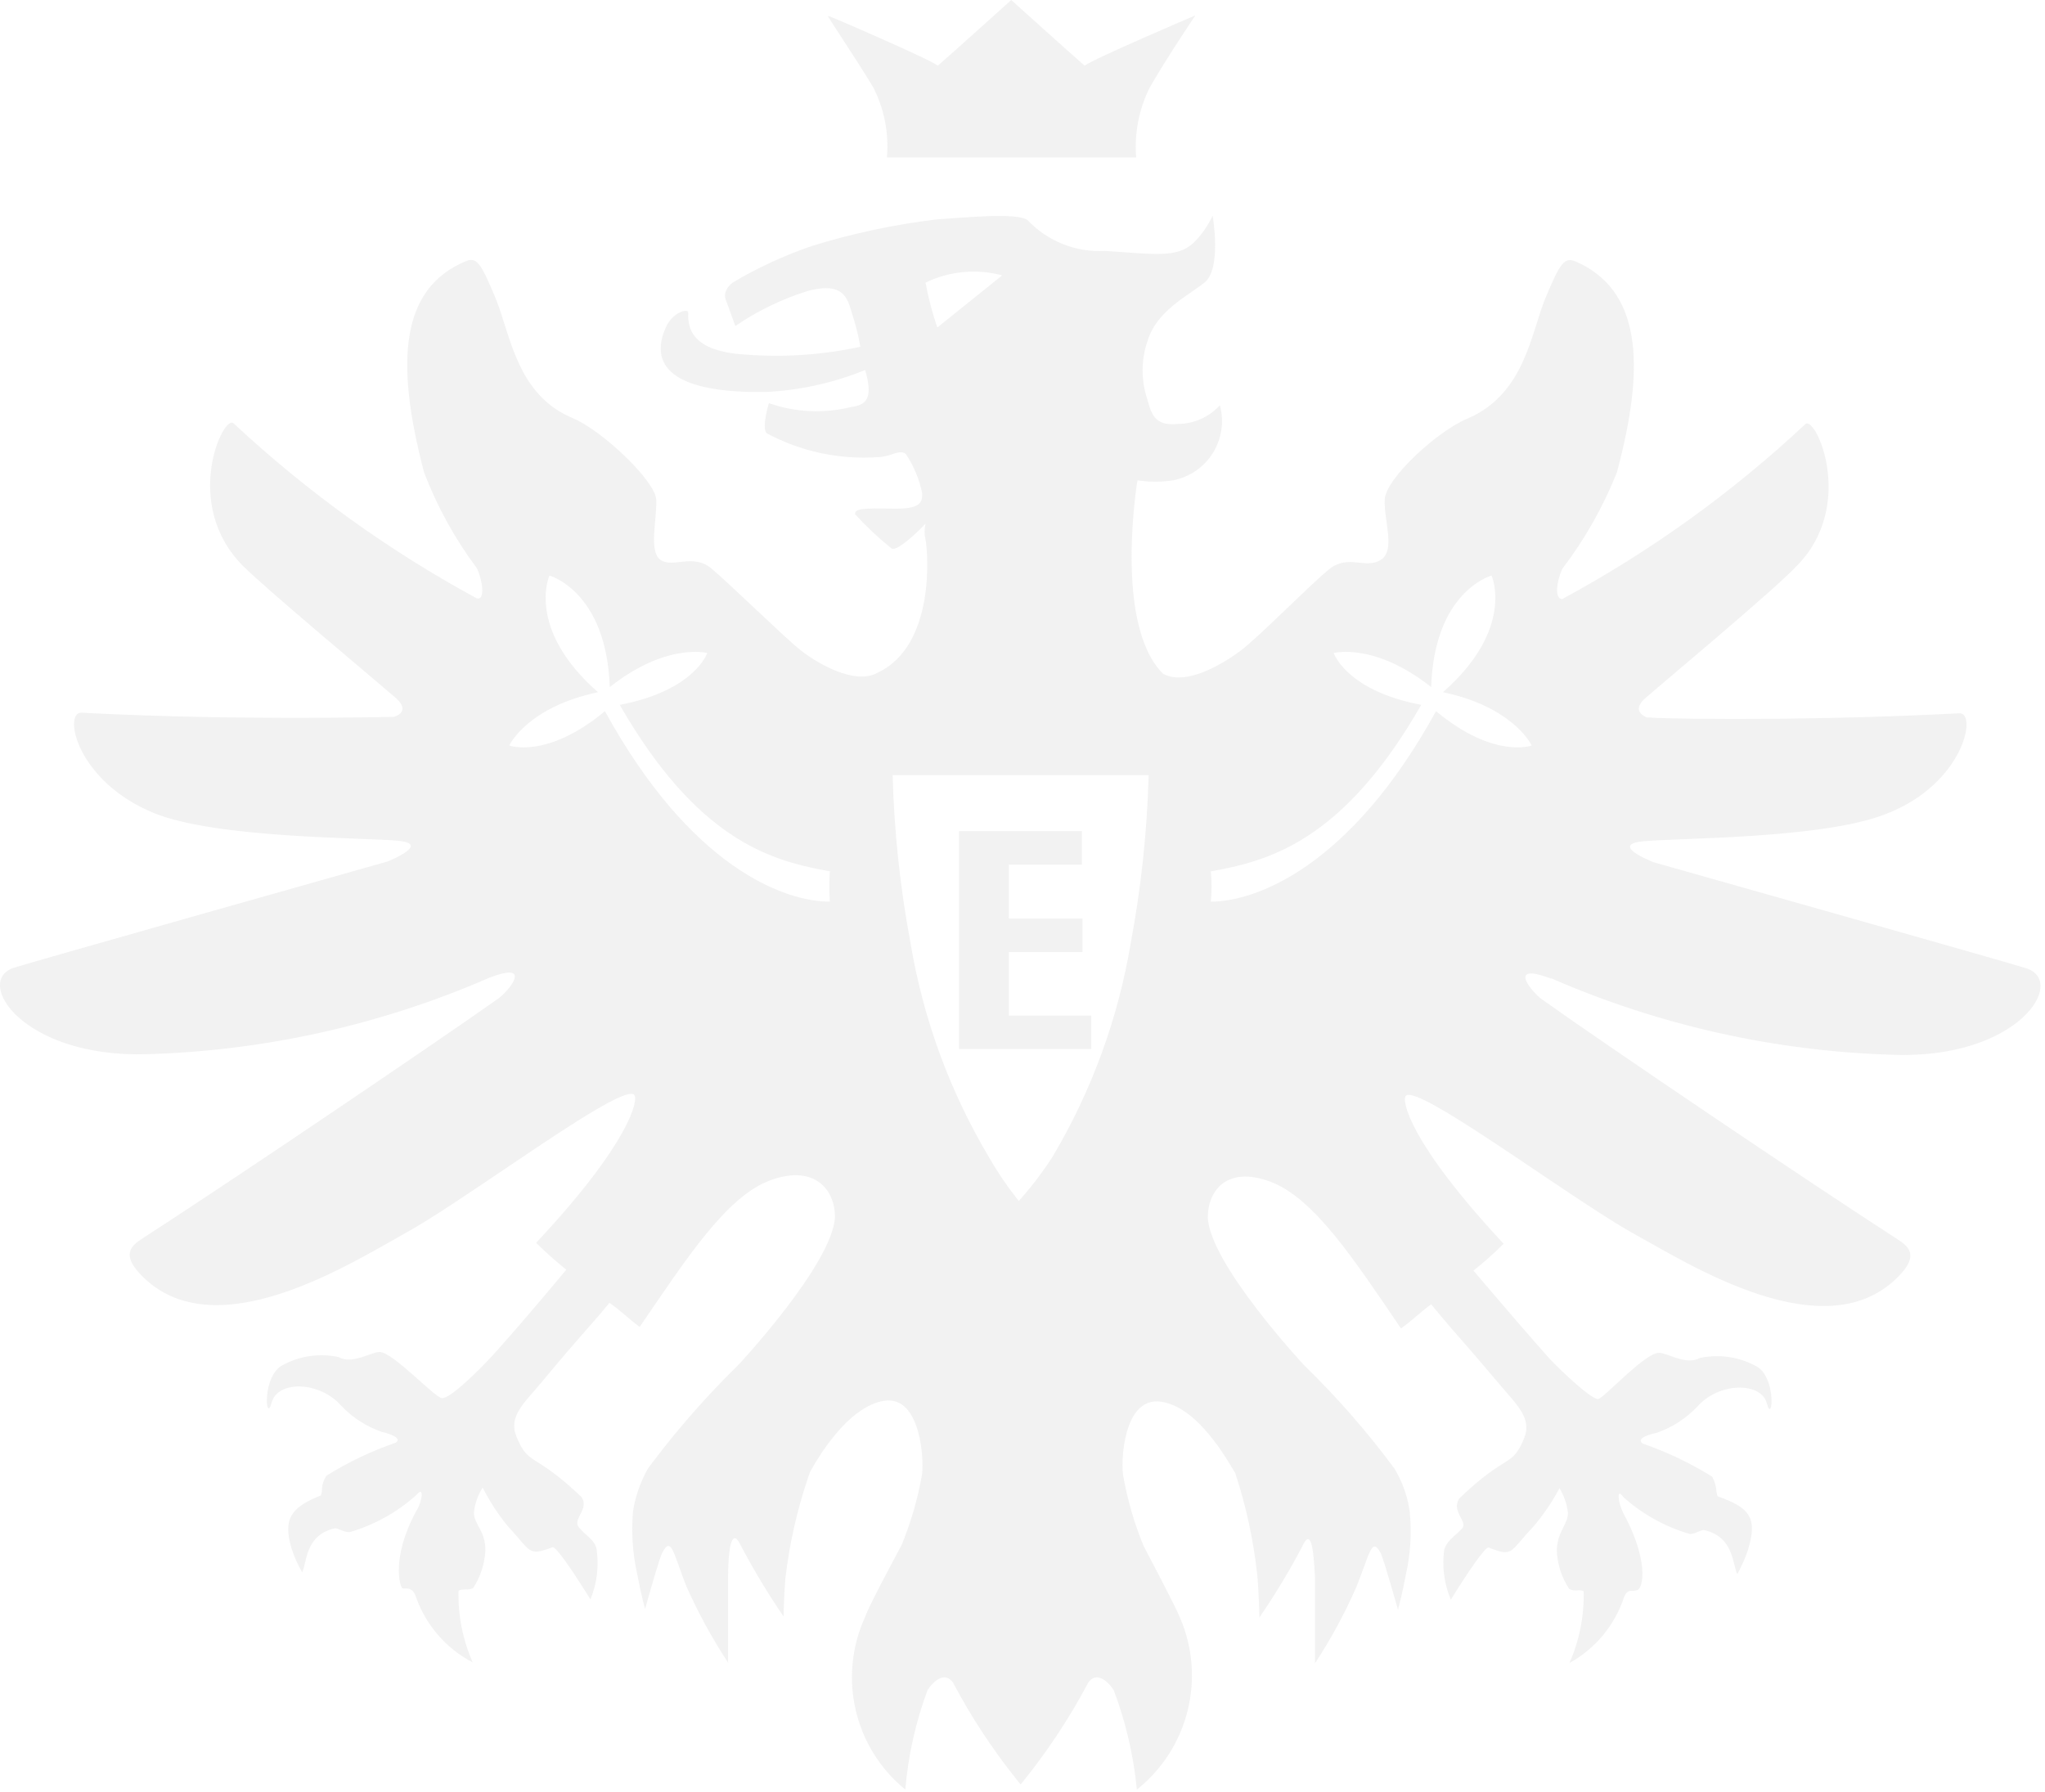 <?xml version="1.0" encoding="UTF-8"?>
<svg width="275px" height="241px" viewBox="0 0 275 241" version="1.1" xmlns="http://www.w3.org/2000/svg" xmlns:xlink="http://www.w3.org/1999/xlink">
    <title>Combined Shape</title>
    <g id="Page-3" stroke="none" stroke-width="1" fill="none" fill-rule="evenodd" opacity="0.298">
        <g id="MOBILE-01_1-Nav" transform="translate(-51, -525)" fill="#D3D3D3" fill-rule="nonzero">
            <path d="M214.068,554.008 C214.068,554.008 215.326,561.142 212.972,563.007 C210.617,564.871 206.476,566.858 205.299,570.911 C204.436,573.448 204.436,576.198 205.299,578.735 C205.908,581.167 206.639,582.261 209.359,582.018 C211.523,582.018 213.587,581.106 215.042,579.505 C215.637,581.681 215.296,584.007 214.102,585.923 C212.908,587.838 210.968,589.17 208.75,589.598 C207.163,589.849 205.546,589.849 203.959,589.598 C203.959,589.598 200.712,609.015 207.41,615.622 C210.495,617.284 215.407,614.325 217.843,612.501 C220.279,610.677 227.18,603.624 229.738,601.556 C232.295,599.489 234.65,601.597 236.68,600.3 C238.709,599.002 237.086,595.03 237.207,592.192 C237.329,589.355 244.393,582.869 248.452,581.248 C256.085,577.924 256.896,569.695 258.845,565.033 C260.794,560.372 261.362,559.521 262.905,560.169 C271.43,563.939 272.485,573.465 268.426,588.544 C266.578,593.182 264.106,597.546 261.078,601.516 C260.306,603.259 260.022,605.569 261.078,605.569 C272.953,599.156 283.951,591.241 293.798,582.018 C295.219,580.924 300.659,593.084 292.54,601.191 C289.536,604.394 274.312,617.081 272.242,618.906 C270.171,620.73 272.485,621.5 272.485,621.5 L272.851,621.5 C273.315,621.571 277.395,621.682 283.596,621.69 L284.893,621.69 C292.703,621.683 303.443,621.512 314.502,620.932 C316.897,620.811 315.111,630.377 304.718,634.431 C296.193,637.876 276.261,637.674 271.836,638.16 C268.934,638.479 270.484,639.582 271.895,640.304 L272.105,640.409 C272.763,640.733 273.338,640.957 273.338,640.957 C273.338,640.957 273.343,640.958 273.352,640.961 L273.465,640.993 C274.777,641.364 286.059,644.55 297.584,647.818 L299.055,648.235 C310.828,651.574 322.421,654.875 323.474,655.226 C329.035,657.009 322.378,667.467 305.571,666.859 C289.721,666.396 274.107,662.901 259.576,656.563 L259.535,656.604 C253.446,654.293 257.099,658.55 258.398,659.441 C267.411,665.846 293.92,683.763 306.464,691.87 C308.25,693.046 308.494,694.343 306.464,696.491 C296.64,706.909 278.047,694.951 270.658,690.897 C267.832,689.319 263.71,686.584 259.398,683.687 L258.612,683.159 C257.694,682.541 256.77,681.919 255.851,681.301 L255.065,680.773 C247.742,675.863 240.936,671.442 240.049,672.372 C239.44,673.021 240.617,678.777 253.202,692.275 C251.921,693.556 250.565,694.76 249.143,695.883 C249.143,695.883 251.998,699.263 255.102,702.853 L255.537,703.355 C256.843,704.863 258.172,706.382 259.332,707.679 C260.997,709.463 265.137,713.354 265.949,713.151 C266.337,713.055 267.779,711.637 269.383,710.182 L269.845,709.767 C271.472,708.316 273.177,706.949 274.069,706.949 C275.205,706.909 277.722,708.692 279.59,707.638 C282.126,707.093 284.774,707.466 287.059,708.692 C289.942,710.03 289.373,716.718 288.602,713.759 C287.831,710.8 282.106,710.881 279.224,714.205 C277.723,715.774 275.874,716.969 273.825,717.691 C271.917,718.097 271.186,718.664 271.917,719.151 C275.186,720.286 278.317,721.781 281.254,723.61 C281.985,725.028 281.66,725.515 281.985,726.244 C286.328,727.785 287.384,729.122 286.044,733.5 C285.664,734.607 285.189,735.678 284.623,736.703 C283.974,735.527 284.217,731.676 280.158,730.784 C279.752,730.703 279.021,731.311 278.25,731.311 C274.919,730.35 271.851,728.645 269.278,726.325 C268.344,724.947 268.588,727.136 269.278,728.474 C272.729,734.797 271.998,738.567 271.186,738.851 C270.374,739.135 269.928,738.567 269.4,739.783 C268.163,743.564 265.537,746.736 262.052,748.661 C263.393,745.625 264.044,742.33 263.96,739.013 C263.311,738.689 262.783,739.135 262.012,738.689 C261.003,737.153 260.428,735.375 260.347,733.541 C260.428,730.906 261.849,730.055 261.849,728.474 C261.718,727.296 261.33,726.162 260.712,725.15 C259.727,727.002 258.543,728.742 257.181,730.338 C253.974,733.703 254.542,734.473 251.213,733.135 C250.563,732.852 246.098,740.148 246.098,740.148 C245.211,738.037 244.902,735.729 245.205,733.46 C245.408,732.674 245.96,732.111 246.553,731.571 L246.912,731.248 C247.151,731.033 247.387,730.815 247.6,730.582 C248.452,729.649 246.098,728.271 247.235,726.528 C253.689,720.326 254.298,722.475 255.963,718.421 C257.059,715.705 254.907,713.881 252.634,711.165 C249.351,707.274 247.909,705.646 246.622,704.167 L246.382,703.891 L246.143,703.616 C245.386,702.74 244.609,701.823 243.459,700.423 C242.12,701.355 241.348,702.247 239.4,703.666 C233.107,694.424 227.708,686.114 221.822,683.925 C215.935,681.736 213.418,685.182 213.418,688.749 C213.702,695.032 226.368,708.611 226.368,708.611 C230.802,712.92 234.876,717.583 238.547,722.556 L238.785,722.969 C239.71,724.636 240.318,726.461 240.577,728.352 C240.856,731.173 240.678,734.02 240.049,736.784 C239.594,739.243 239.069,741.208 239.001,741.459 L238.994,741.486 C238.994,741.486 237.086,734.716 236.68,733.906 C235.462,731.595 235.218,733.906 233.391,738.446 C231.83,742.015 229.97,745.445 227.83,748.701 L227.83,737.108 C227.827,737.055 227.824,737.002 227.821,736.949 L227.803,736.627 C227.797,736.518 227.791,736.409 227.784,736.3 L227.764,735.97 L227.731,735.476 C227.548,732.903 227.189,730.581 226.084,733.054 C224.359,736.323 222.448,739.49 220.36,742.54 C220.36,742.54 220.32,740.148 220.117,737.311 L220.013,736.347 C219.499,731.853 218.527,727.422 217.112,723.123 L217.053,723.026 C216.019,721.331 212.099,714.231 207.126,713.516 C202.051,712.786 201.686,721.623 202.051,723.528 C202.622,726.737 203.534,729.876 204.771,732.892 C205.009,733.347 206.058,735.335 207.132,737.413 L207.454,738.038 C208.471,740.015 209.439,741.942 209.683,742.58 C213.188,750.708 210.81,760.173 203.878,765.686 C203.437,761.095 202.385,756.583 200.752,752.268 C199.737,750.809 198.357,749.877 197.342,751.296 C194.774,756.152 191.728,760.742 188.249,764.997 L187.602,764.195 C184.391,760.167 181.563,755.849 179.155,751.296 C178.14,749.877 176.76,750.809 175.745,752.268 C174.134,756.583 173.123,761.097 172.741,765.686 C165.857,760.072 163.638,750.526 167.342,742.459 C167.586,741.726 168.555,739.792 169.572,737.835 L169.894,737.217 C170.967,735.166 172.016,733.225 172.254,732.771 C173.491,729.755 174.403,726.616 174.974,723.407 C175.299,721.502 174.852,712.624 169.899,713.395 C164.947,714.165 160.847,721.299 159.913,723.002 L159.597,723.923 C158.156,728.231 157.16,732.676 156.625,737.189 L156.602,737.462 C156.418,739.726 156.387,741.658 156.382,742.24 L156.381,742.389 C156.381,742.408 156.381,742.418 156.381,742.418 C154.293,739.368 152.382,736.201 150.657,732.933 C149.47,730.354 149.034,732.988 148.935,735.683 L148.924,736.014 C148.915,736.343 148.911,736.671 148.911,736.986 L148.911,748.62 C146.768,745.359 144.895,741.929 143.309,738.365 C141.523,733.825 141.279,731.514 140.061,733.825 C139.87,734.172 139.418,735.614 138.963,737.148 L138.812,737.662 C138.26,739.547 137.747,741.405 137.747,741.405 C137.747,741.405 137.179,739.337 136.692,736.703 C136.071,733.938 135.879,731.094 136.124,728.271 C136.441,726.232 137.129,724.267 138.153,722.475 L138.896,721.487 C142.385,716.895 146.207,712.564 150.332,708.53 C150.332,708.53 162.998,694.951 163.282,688.668 C163.282,685.019 160.562,681.574 154.635,683.722 C148.708,685.871 143.35,694.221 137.017,703.463 C135.149,702.044 134.337,701.153 132.957,700.22 C129.628,704.233 129.425,704.152 123.782,710.962 C121.509,713.678 119.317,715.502 120.454,718.218 C122.118,722.272 122.727,720.164 129.182,726.325 C130.318,727.906 127.964,729.285 128.816,730.379 C129.669,731.473 130.887,732 131.211,733.257 C131.569,735.572 131.288,737.94 130.4,740.108 C130.4,740.108 130.381,740.078 130.347,740.022 L130.258,739.878 C129.948,739.377 129.169,738.129 128.314,736.837 L128.009,736.381 C126.834,734.632 125.602,732.956 125.284,733.095 C121.915,734.352 122.483,733.662 119.317,730.298 C117.994,728.683 116.851,726.93 115.907,725.069 C115.262,726.071 114.859,727.209 114.73,728.393 C114.689,729.974 116.272,730.825 116.272,733.46 C116.191,735.294 115.616,737.072 114.608,738.608 C113.836,738.932 113.309,738.608 112.659,738.932 C112.575,742.249 113.226,745.544 114.567,748.58 C110.92,746.678 108.155,743.438 106.854,739.54 C106.367,738.324 105.393,738.729 105.108,738.608 C104.824,738.486 103.525,734.595 106.976,728.231 C107.828,726.893 108.072,724.704 106.976,726.082 C104.397,728.394 101.331,730.098 98.004,731.068 C97.233,731.068 96.502,730.541 96.055,730.541 C91.955,731.433 92.28,735.284 91.63,736.459 C91.042,735.446 90.566,734.373 90.21,733.257 C88.992,729.203 90.21,727.704 94.147,726.123 C94.472,725.393 94.026,724.907 94.878,723.488 C97.811,721.652 100.943,720.156 104.215,719.029 C104.946,718.543 104.053,717.975 102.307,717.57 C100.258,716.847 98.409,715.653 96.908,714.084 C94.026,710.76 88.342,710.598 87.53,713.638 C86.718,716.678 86.191,709.908 89.073,708.571 C91.357,707.341 94.007,706.967 96.543,707.517 C98.369,708.571 100.886,706.828 102.064,706.828 C103.931,706.949 109.33,712.827 110.386,713.03 C111.441,713.232 115.338,709.341 117.003,707.557 C117.792,706.693 118.648,705.729 119.518,704.736 L119.954,704.238 C120.245,703.904 120.536,703.568 120.826,703.233 L121.259,702.731 C124.353,699.142 127.152,695.761 127.152,695.761 C125.739,694.628 124.384,693.424 123.092,692.154 C135.718,678.655 136.895,672.899 136.286,672.251 C135.344,671.24 128.079,676.024 120.464,681.155 L119.675,681.686 C114.411,685.237 109.079,688.862 105.636,690.776 C98.288,694.829 79.695,706.787 69.871,696.369 C67.841,694.221 68.085,692.924 69.871,691.748 C74.804,688.56 81.903,683.849 89.25,678.918 L90.511,678.071 C91.143,677.646 91.776,677.221 92.408,676.795 L93.672,675.944 C103.568,669.275 113.218,662.681 117.977,659.32 C118.28,659.112 118.708,658.722 119.11,658.275 L119.251,658.115 C120.503,656.657 121.315,654.773 116.841,656.482 C102.296,662.824 86.668,666.319 70.805,666.778 C54.039,667.305 47.381,656.928 52.902,655.145 C53.974,654.794 65.577,651.493 77.355,648.154 L78.828,647.737 C91.093,644.261 103.079,640.876 103.079,640.876 C103.079,640.876 103.83,640.58 104.6,640.178 L104.81,640.066 C106.135,639.341 107.318,638.352 104.581,638.079 C100.115,637.633 80.182,637.795 71.698,634.35 C61.305,630.093 59.479,620.851 61.914,620.851 L63.165,620.915 C72.944,621.399 82.361,621.535 89.646,621.545 L91.459,621.545 C98.074,621.536 102.595,621.428 103.471,621.419 L103.931,621.419 C103.931,621.419 106.448,620.811 104.175,618.824 C103.038,617.831 98.714,614.203 94.274,610.423 L93.098,609.421 C89.053,605.968 85.136,602.57 83.674,601.11 C75.392,592.8 81.035,580.64 82.415,581.937 C92.279,591.14 103.273,599.054 115.136,605.488 C116.232,605.731 115.947,603.218 115.136,601.435 C112.184,597.485 109.793,593.147 108.031,588.544 C104.012,573.303 105.027,563.777 113.552,560.169 C115.054,559.521 115.582,560.169 117.612,565.033 C119.642,569.898 120.413,578.086 128.045,581.248 C131.942,582.869 139.128,589.679 139.249,592.192 C139.371,594.706 138.194,599.165 139.818,600.3 C141.442,601.435 144.202,599.408 146.638,601.435 C149.074,603.461 156.3,610.555 158.573,612.379 C160.847,614.203 165.921,617.163 168.966,615.501 C176.841,611.852 175.786,599.205 175.461,597.584 C175.292,596.878 175.292,596.142 175.461,595.435 C175.461,595.435 175.337,595.566 175.128,595.776 L174.93,595.974 C173.845,597.049 171.426,599.311 170.833,598.719 C169.111,597.329 167.496,595.811 166.002,594.179 C165.84,593.409 167.139,593.327 170.955,593.409 C174.771,593.49 175.014,592.638 175.014,591.382 C174.639,589.485 173.894,587.681 172.822,586.072 C171.97,585.342 170.711,586.477 169.128,586.477 C163.919,586.852 158.709,585.741 154.108,583.275 C153.377,582.545 154.392,579.221 154.392,579.221 C157.943,580.462 161.78,580.645 165.434,579.748 C167.342,579.464 168.519,578.816 167.342,574.762 C163.064,576.505 158.52,577.505 153.905,577.721 C138.6,577.924 139.047,572.33 140.549,569.006 C141.401,567.06 143.553,566.371 143.553,567.06 C143.471,569.006 143.877,572.289 151.347,572.695 C156.486,573.082 161.655,572.727 166.692,571.641 C166.426,570.102 166.046,568.584 165.556,567.101 C165.521,566.982 165.486,566.862 165.45,566.742 L165.377,566.504 L165.302,566.268 C164.717,564.507 163.734,563.019 159.588,564.142 C156.139,565.221 152.869,566.806 149.886,568.844 L148.587,565.277 C148.587,565.277 148.059,564.182 149.52,563.007 C152.876,561.017 156.426,559.373 160.116,558.102 C165.65,556.384 171.33,555.177 177.085,554.494 C179.602,554.373 188.208,553.44 189.264,554.697 C191.948,557.48 195.711,558.959 199.575,558.75 C206.152,559.156 209.237,559.764 211.51,557.656 C212.573,556.602 213.44,555.366 214.068,554.008 Z M205.461,629.242 L171.036,629.242 C171.236,636.806 172.037,644.343 173.431,651.78 C175.123,661.94 178.688,671.699 183.946,680.561 C185.003,682.42 186.194,684.202 187.507,685.89 L188.005,686.519 C189.678,684.658 191.199,682.665 192.552,680.561 C197.809,671.699 201.374,661.94 203.066,651.78 C204.461,644.343 205.262,636.806 205.461,629.242 Z M196.49,636.782 L196.49,641.281 L186.666,641.281 L186.666,648.537 L196.571,648.537 L196.571,653.037 L186.666,653.037 L186.666,661.59 L197.748,661.59 L197.748,666.089 L179.967,666.089 L179.967,636.782 L196.49,636.782 Z M124.879,602.407 C124.879,602.407 121.671,609.542 131.414,618.095 C121.973,620.092 119.549,625.121 119.481,625.266 C119.479,625.27 124.554,627.134 132.348,620.649 C143.918,641.727 156.503,646.267 162.592,646.267 C162.499,644.918 162.499,643.563 162.592,642.214 L162.755,642.214 L162.522,642.172 L162.054,642.086 C154.439,640.673 144.694,637.806 134.337,619.797 C144.269,617.918 146.063,612.962 146.109,612.828 C146.11,612.825 140.63,611.366 132.998,617.406 C132.556,604.62 125.05,602.455 124.881,602.408 Z M251.578,602.407 C251.406,602.455 243.861,604.62 243.459,617.406 C235.827,611.366 230.347,612.825 230.347,612.825 C230.394,612.962 232.188,617.918 242.12,619.797 C231.483,638.363 221.416,640.835 213.702,642.214 L213.824,642.214 C213.964,643.561 213.964,644.92 213.824,646.267 C219.751,646.267 232.539,641.727 244.109,620.649 C251.903,627.134 256.978,625.27 256.978,625.27 C256.975,625.264 256.974,625.261 256.972,625.257 L256.939,625.192 C256.598,624.54 253.929,619.975 245.042,618.095 C254.785,609.542 251.578,602.407 251.578,602.407 Z M185.772,562.034 C182.33,561.113 178.67,561.458 175.461,563.007 C175.839,565.056 176.368,567.075 177.044,569.047 Z M211.638,527.117 C211.638,527.117 198.063,532.897 196.854,533.833 C194.518,531.798 187.75,525.692 186.985,525 L186.985,525 C186.219,525.692 179.452,531.798 177.116,533.833 C175.907,532.897 162.493,527.117 162.332,527.117 C162.171,527.117 166.078,532.816 168.414,536.724 C169.908,539.63 170.551,542.906 170.267,546.168 L203.783,546.168 C203.523,542.907 204.165,539.638 205.636,536.724 C207.972,532.653 211.718,527.117 211.718,527.117" id="Combined-Shape"></path>
        </g>
    </g>
</svg>